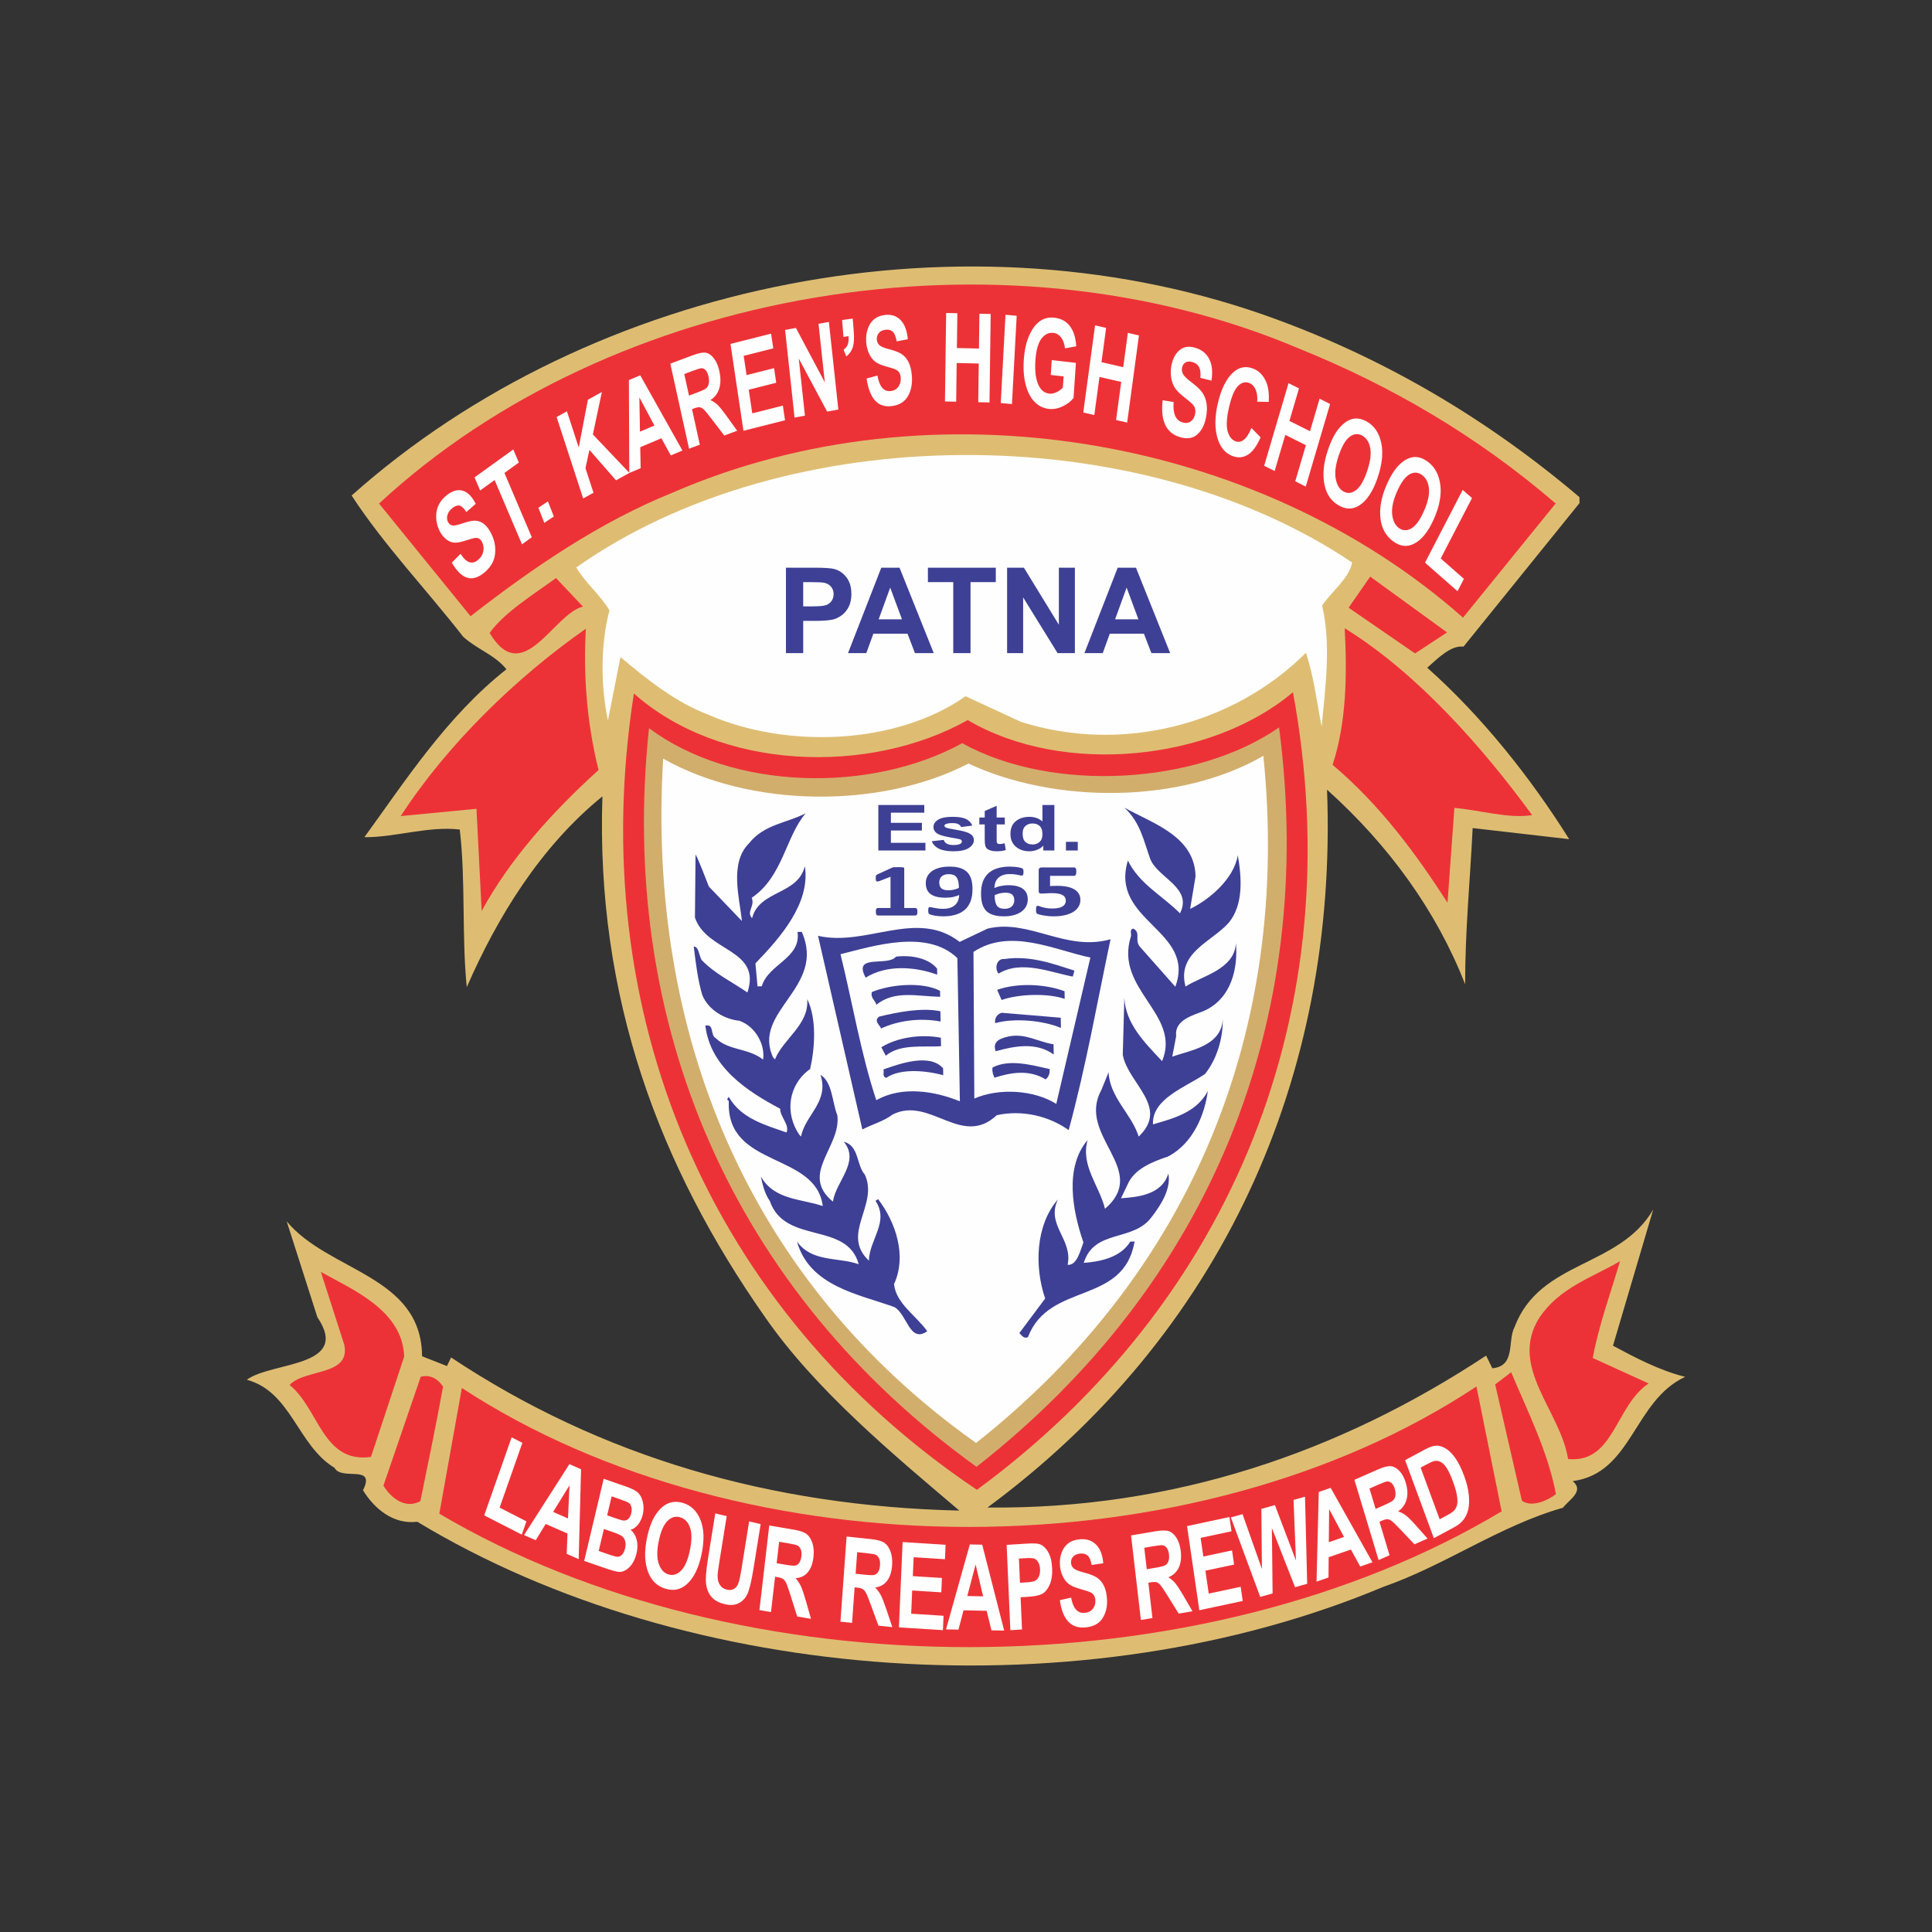 <?xml version="1.0" encoding="UTF-8"?>
<!DOCTYPE svg PUBLIC "-//W3C//DTD SVG 1.1//EN" "http://www.w3.org/Graphics/SVG/1.1/DTD/svg11.dtd">
<!-- Creator: CorelDRAW 2020 (64-Bit) -->
<svg xmlns="http://www.w3.org/2000/svg" xml:space="preserve" width="6.944in" height="6.944in" version="1.1" style="shape-rendering:geometricPrecision; text-rendering:geometricPrecision; image-rendering:optimizeQuality; fill-rule:evenodd; clip-rule:evenodd"
viewBox="0 0 6944.44 6944.44"
 xmlns:xlink="http://www.w3.org/1999/xlink"
 xmlns:xodm="http://www.corel.com/coreldraw/odm/2003">
 <rect x="0" y="0" width="6944.44" height="6944.44" fill="#333333" stroke="none"/>
 <defs>
  <style type="text/css">
   <![CDATA[
    .fil0 {fill:none}
    .fil3 {fill:#FEFEFE}
    .fil1 {fill:#DEBD73}
    .fil4 {fill:#D2AE6D}
    .fil2 {fill:#ED3237}
    .fil5 {fill:#3E4095}
    .fil6 {fill:#3E4095;fill-rule:nonzero}
   ]]>
  </style>
 </defs>
 <g id="Layer_x0020_1">
  <g id="_1568614530176">
   <circle class="fil0" cx="3472.22" cy="3472.22" r="3472.22"/>
   <g>
    <path class="fil1" d="M5677.12 1786.79l0.37 21.44 -416.98 516.01 0 0c-46.07,-5.32 -91.22,41.44 -130.46,75.83 196.11,174.33 371.59,394.98 510.3,616.29l0 0 -347 -39.92 0 0c-8.99,187.11 -27.28,368.23 -26.97,561.3 -102.64,-261.76 -272.25,-497.85 -496.43,-699.26 39.58,1038.21 -382.55,1961.91 -1220.66,2580.28 671.27,6.67 1268.35,-199.89 1792.48,-546.15l0 0 22.26 45.57 0 0c85.67,-7.62 53.43,-99 80.15,-148.5 90.8,-240.63 376.31,-211.9 498.29,-422.43l0 0 -144.69 489.81 0 0c77.35,41.55 167.05,89.02 259.38,111.93 -185.44,85.98 -190.08,346.56 -404.12,374.81 43.54,36.02 -14.15,67.67 -35.11,95.62 -228.7,65.28 -422.38,206.57 -644.75,284 -1073.95,450.87 -2497.59,356.19 -3473.26,-233.58 -85.63,10.69 -154.04,-46.34 -195.05,-113.05 47.36,-95.83 -77.19,-32.37 -102.55,-80.96 -133.19,-80.42 -154.93,-273.11 -315.06,-316.29 87.73,-65.89 376.2,-43.34 253.51,-225.08l0 0 -110.21 -344.38 0 0c150.27,181.26 484.53,193.8 486.56,484.91l0 0 89.48 35.22 14.79 -30.91 0 0c539.5,358.34 1149.38,534.64 1826.94,550.4 -233.3,-198.2 -516.27,-432.3 -698.62,-695.74 -380.28,-541.93 -608.5,-1150.88 -584.3,-1871.49 -223.62,181.65 -378.54,435.66 -487.57,685.79 -18.53,-183.54 -3.62,-383.01 -25.21,-566.51 -113.62,-13.34 -232.41,28.58 -342.76,27.44 146.65,-201.77 295.82,-434.22 510.46,-603.45 -40.74,-51.39 -105.44,-71.72 -155.26,-116.81 -131.67,-169.33 -284.63,-329.08 -401.15,-507.86 866.08,-772.08 2215.91,-1043.88 3329.45,-631.21 388.65,143.39 750.9,354.66 1083.74,636.92l0 0 0 0z"/>
    <path class="fil2" d="M5591.71 1809.73c-111.01,136.79 -222,273.57 -333.01,410.35 -743.94,-658.17 -1911.9,-852.31 -2839.59,-449.98 -261.72,105.7 -497.95,266.13 -727.75,444.82l0 0 -328.86 -404.92 0 0c838.39,-777.74 2237.93,-1010.56 3306.22,-557.25 327.16,132.2 636.74,310.68 922.98,556.98l0 0 0 0z"/>
    <path class="fil3" d="M4859.9 2021.71c-8.24,55.31 -77.8,108.62 -107.62,155.11 33.09,140.4 11.26,294 -1.6,435.2 -16.76,-82.45 -27.67,-180.33 -56.74,-265.63 -259.04,258.88 -661.74,363.98 -1025.39,247.74l0 0 -197.74 -91.55 0 0c-251.29,176 -646.4,189.03 -927.44,65.22 -114.16,-43.97 -213.59,-121.92 -313.12,-205.99l0 0 -45.07 227.57 0 0c-26.7,-125.19 -26.26,-275.36 5.35,-395.43 -31.59,-54.61 -87.54,-99.61 -119.14,-154.22 756.83,-534.2 2016.34,-537.79 2788.52,-18.02l0 0 0 0z"/>
    <path class="fil2" d="M2095.28 2180.29c-106.8,26.38 -215.51,294.91 -335.46,94.72 53.87,-74.48 156.96,-137.58 238.66,-197.24l0 0 96.8 102.51 0 0z"/>
    <polygon class="fil2" points="5086.26,2348.74 4847.41,2184.35 4925.14,2072.67 5201.39,2273.18 5086.26,2348.74 "/>
    <path class="fil2" d="M2151.51 2767.72c-168.95,153.12 -319.25,321.23 -420.2,506.87l0 0 -18.67 -367.43 -272.3 26.2 0 0c167.12,-257.28 414.23,-497.57 665.53,-673.58 -9.43,162.59 2.81,337.07 45.64,507.93l0 0 0 0z"/>
    <path class="fil2" d="M5507.06 2929.8c-85.57,13.75 -187.26,-18.18 -279.33,-25.77l0 0 -24.7 340.61 0 0c-113.4,-175.77 -242.11,-351.27 -413.18,-495.39 49.46,-151.03 52.64,-319.65 43.52,-491.1 260.24,160.95 494.72,426.54 673.69,671.65l0 0 0 0z"/>
    <path class="fil2" d="M3478.43 2588.27c343.7,202.39 875.99,147.13 1168.95,-100.09 209.79,1133.32 -213.1,2188.81 -1135.98,2866.89 -964.41,-648.2 -1412.11,-1716.08 -1232.92,-2862.31 311.3,276.52 844.86,294.79 1199.95,95.52l0 0 0 0z"/>
    <path class="fil4" d="M3458.43 2671.36c328.01,181.22 845.36,147.67 1139.06,-56.66 137.94,1054.89 -247.04,1999.39 -1087.52,2657.64 -872.13,-628.35 -1290.33,-1586.42 -1177.19,-2654.89 301.19,224.59 797.83,234.31 1125.66,53.91l0 0 0 0z"/>
    <path class="fil3" d="M3481.16 2744.51c308.98,144.78 759.52,146.11 1059.89,-27.69 99.89,982 -255.69,1855.51 -1032.59,2469.74 -819.19,-580.24 -1184.12,-1471.82 -1124.75,-2459.66 309.53,175.41 778.55,182.55 1097.45,17.62l0 0 0 0z"/>
    <path class="fil5" d="M2701.97 3227c12.79,30.43 -20.59,49.4 1.28,73.53 25.81,-101.59 164.05,-82.54 189.81,-187.19 20.73,134.48 -90.49,259.02 -177.78,349.41l0 0 7.57 82.6 15.32 -0.26 0 0c23.13,-80.07 142.29,-100.55 128.37,-195.31l0 0 15.32 -0.27 0 0c89.31,200.7 -181.97,285.12 -102.43,452.29l0 0 6.23 6.02 0 0c29.35,-74.07 123.47,-124.74 115.75,-216.54 34.93,69.88 27.61,177.27 10.51,251.11 -78.69,56.54 -92.25,157.91 -38.78,236.66l0 0 6.24 6.02 0 0c13.98,-76.87 102.02,-124.37 69.67,-221.87 43.37,26.82 41.55,97.34 60.78,146.04 14.23,113.15 -137.3,210.79 -16.04,309.81 10.97,-73.74 98.64,-142.7 39.15,-215.21 55.41,14.36 44.33,81.97 75.61,118.21 50.95,109.44 -88.22,212.99 14.6,309.27 1.72,-76.64 74.18,-139.2 23.83,-214.94l0 0 9.08 -6.29 0 0c62.72,81.65 104.69,203.5 57.43,305.46 7.36,70.36 78.57,112.02 119.42,169.53 -63.6,44.02 -71.54,-60.04 -117.98,-86.81 -129.53,-46.78 -304.7,-74.36 -350.43,-235.99 53.43,75.68 148.08,55.64 222.09,81.93 -42.56,-155.55 -264.76,-68.93 -319.63,-227.33 -18.86,-27.25 -25.52,-57.78 -32.19,-88.31 47.46,84.97 145.44,80.2 222.51,106.44 -24.87,-195.7 -348.65,-134.89 -337.57,-377.19l0 0 -6.23 -6.02 5.96 -9.31 0 0c44.28,78.92 133.56,101.87 207.58,128.17 11.77,-27.79 -22.41,-54.78 -22.95,-85.41 -117.54,-62.3 -250.83,-148.85 -268.78,-298.71 33.6,-6.71 15.91,33.44 37.57,45.31 46.75,45.15 117.06,34.73 169.89,76.72 8.29,-52.24 -26.59,-119.06 -85.18,-139.49 -52.19,-5.21 -110.99,-37.9 -133.39,-92.67 -16.28,-54.87 -23.48,-116.03 -30.62,-174.14 18.39,-0.32 18.97,33.37 28.43,48.53 49.93,51.23 108.62,77.78 164.46,116.65 52.42,-157.2 -146.56,-144.54 -188.59,-269.46l0 0 2.18 -226.82 0 0c15.85,30.37 31.98,76.06 47.99,115.61l0 0 118.61 123.58 0 0c-7.51,-79.55 -46.53,-207.58 25.77,-279.33 53.97,-68.36 136.64,-72.87 203.45,-107.74 -72.09,84 -81.83,228.22 -193.9,303.72l0 0 0 0z"/>
    <path class="fil5" d="M4297.31 3150.13l-19.42 116.79 0 0c66.87,-31.81 157.5,-106.94 171.32,-193 13.65,79.44 21.48,177.37 -32.54,242.68 -60.09,68.47 -188.13,107.48 -155.35,229.48 57.57,-37.78 176.68,-61.3 181.15,-156.39 7.67,88.74 -14.91,199.46 -115.27,244.11 -39.56,16.02 -106.69,32.51 -99.55,90.61l0 0 -14.04 73.8 0 0c60.9,-22.51 177.11,-36.81 181.52,-134.94 1.12,64.33 -18.98,141.3 -63.98,197.25 -69.66,47.19 -191.52,89.15 -186.85,181.01 64.02,-19.5 155.61,-39.49 197.11,-119.89 -10.81,82.93 -51.89,187.84 -143,235.41 -57.88,19.4 -121.8,45.03 -145.35,100.61l0 0 -23.65 49.44 0 0c58.15,-4.07 146.89,-11.76 170.07,-88.78 10.11,51.93 -22.64,107.67 -58.6,154.26 -65.8,93.09 -207.64,43.47 -245.33,166.72 55.09,-4.03 131.47,-17.62 167.22,-76.47l0 0 15.31 -0.27 0 0c-38.88,230.52 -307.02,143.27 -383.2,343.8 -15.21,6.4 -21.56,-5.75 -30.91,-14.78l0 0 92.83 -124.22 0 0c-38.74,-112.71 -35.24,-262.94 45.88,-356.3 -44.35,92.72 54.59,143.09 34.76,235.37 33.76,2.48 45.11,-49.82 56.82,-80.67 -38.75,-112.72 -69.05,-268.49 15.03,-368.02 -25.97,92.39 42.71,164.75 62.54,247.15 163.04,-140.76 -102.64,-261.77 -13.57,-425.76l0 0 26.45 -64.82 0 0c4.67,91.87 82.28,148.73 108.24,231.02 111.54,-106.14 -37.02,-189.36 -57.22,-293.2l0 0 5.61 -205.43 0 0c4.67,91.85 70.18,158.13 135.74,227.48 70.59,-169.79 -173.04,-257.47 -112.02,-448.55 2.91,-9.24 -6.56,-24.4 8.71,-27.73 27.84,14.84 3.76,39.78 22.57,63.97l0 0 128.18 144.85 0 0c76.12,-203.58 -237.02,-234.9 -170.35,-453.65 41.33,85.09 124.8,126.54 187.2,189.8 47.41,-92.76 -81.9,-127.28 -107.64,-197.32 -22.57,-63.97 -36.01,-131.15 -92.06,-182.27 102.12,56.44 253.1,102.84 255.61,246.84l0 0 0 0z"/>
    <path class="fil5" d="M3549.74 3337.86c149.54,-36.31 280.35,83.98 441.98,38.26 -48.13,227.61 -87.11,452.01 -150.45,686.03 -71.38,-50.85 -166.78,-73.7 -258.37,-53.71 -126.65,118.66 -240.25,-69.36 -373.93,-2.67 -33.28,25.09 -72.94,34.99 -109.38,54l0 0 -159.26 -695.95 0 0c175.39,39.85 353.8,-98.11 509.11,21.76l0 0 100.29 -47.72 0 0z"/>
    <path class="fil3" d="M3441.26 3443.95l8.98 514.69 0 0c-86.42,-35.26 -206.33,-57.69 -300.4,-3.95 -54.97,-164.53 -85.8,-350.93 -128.68,-524.87 119,-29.66 311,-91.24 420.09,14.12l0 0 0 0z"/>
    <path class="fil3" d="M3919.31 3441.74l-122.6 526.19 0 0c-80.57,-50.69 -206.34,-57.69 -294.54,-19.37l0 0 -3.07 -527.06 0 0c133.3,-88.14 294.12,-5.13 420.21,20.25l0 0 0 0z"/>
    <path class="fil5" d="M3368.39 3482l0.37 21.44 0 0c-80.2,-29.24 -181.46,-36.67 -257.25,10.63 -47.5,-88.05 79.01,-38.15 109.01,-75.46 58.11,-7.14 119.65,7.11 147.87,43.39l0 0 0 0z"/>
    <path class="fil5" d="M3861.91 3488.71l-5.76 21.54 0 0c-76.86,-13.98 -184.94,-61.12 -266.81,-10.66 -15.64,-18.11 -7.09,-55.04 20.54,-52.45 94.76,-13.91 178.07,18.35 252.03,41.57l0 0 0 0z"/>
    <path class="fil5" d="M3378.97 3561.48l0.37 21.45 0 0c-82.78,-1.62 -162.86,-24.74 -229.35,28.52 -3.33,-15.26 -21.88,-24.13 -16.12,-45.69 69.99,-28.8 183.23,-36.91 245.1,-4.28l0 0 0 0z"/>
    <path class="fil5" d="M3826.43 3562.87l0.48 27.57 0 0c-58.59,-20.44 -162.76,-18.62 -226.72,3.96l0 0 -15.96 -36.5 0 0c73.1,-25.79 171.25,-21.37 242.2,4.97l0 0 0 0z"/>
    <path class="fil5" d="M3380.89 3671.78c-73.8,-14.04 -153.3,-3.45 -214.09,25.19 -3.27,-12.2 -28.06,-27.09 -6.87,-42.78 67.13,-16.5 155.72,-33.37 220.32,-19.17l0 0 0.64 36.76 0 0z"/>
    <path class="fil5" d="M3813.41 3694.88c-61.76,-26.5 -166.13,-36.94 -236.28,-17.32 -3.39,-18.33 8.6,-33.87 23.87,-37.2l0 0 211.77 17.76 0.64 36.76 0 0z"/>
    <path class="fil5" d="M3382.44 3760.63c-61.22,4.13 -147.27,-9.69 -198.61,34.11l0 0 -15.85 -30.37 0 0c54.56,-34.67 140.13,-48.42 213.93,-34.38l0 0 0.54 30.64 0 0z"/>
    <path class="fil5" d="M3786.85 3753.57l0.64 36.76 0 0c-62.08,-44.89 -138.46,-31.3 -208.6,-11.69 -12.9,-36.55 17.57,-46.27 45.04,-52.88 61.07,-13.32 107.61,19.57 162.92,27.8l0 0 0 0z"/>
    <path class="fil5" d="M3389.96 3840.18l0.43 24.51 0 0c-52.35,-14.41 -150.66,-28.02 -205.16,9.72 -15.43,-5.87 -6.44,-18.28 -9.72,-30.48 63.96,-22.56 167.54,-58.09 214.46,-3.74l0 0 0 0z"/>
    <path class="fil5" d="M3773.08 3842.68c0.26,15.32 -2.59,27.63 -14.68,37.04 -58.85,-35.76 -123.03,-25.43 -183.98,-5.99 -3.23,-9.13 -9.56,-21.28 -6.76,-36.65 60.73,-31.71 140.81,-8.59 205.43,5.6l0 0 0 0z"/>
    <path class="fil2" d="M1452.79 4876.13l-119.36 360.65 0 0c-174.26,24.5 -186.92,-174.49 -292.59,-258.46 54.13,-59.17 220.11,-31.42 196.69,-144.4l0 0 -84.25 -262.09 0 0c117.59,65.37 293.56,138.91 299.51,304.3l0 0 0 0z"/>
    <path class="fil2" d="M5725 4881.24l200.8 91.51 0 0c-121.16,81.8 -123.7,287.17 -289.47,271.67 -27.56,-174.2 -214.16,-330.31 -103.85,-506.92 71.66,-108.51 187.49,-144.25 290.65,-204.27 -34.73,117.06 -75.7,228.1 -98.13,348.01l0 0 0 0z"/>
    <path class="fil2" d="M1592.58 4984.02c-25.17,138.35 -53.45,273.7 -81.68,412.1 -54.67,28.54 -104.39,-10.44 -132.76,-55.91l0 0 134.14 -391.56 0 0c36.6,-9.83 64.55,11.13 80.3,35.37l0 0 0 0z"/>
    <path class="fil2" d="M5306.93 4983.55l90.58 448.92 0 0c-1085.8,650.27 -2734.61,648.4 -3818.41,8.42l0 0 80.98 -451.91 0 0c1016.83,665.67 2631.94,668.12 3646.84,-5.43l0 0 0 0z"/>
    <path class="fil2" d="M5592.58 5370.83c-33.28,25.1 -88.05,47.51 -122.17,23.59l0 0 -96.18 -418.18 57.46 -43.91 0 0c57.56,136.91 133.75,288.81 160.89,438.5l0 0 0 0z"/>
    <path class="fil0" d="M5474.68 5372.64l0 0c-1085.79,650.27 -2734.61,648.4 -3818.41,8.42l0 0"/>
    <path class="fil3" d="M1740.5 5446.82l98.5 -280.37 38.62 19.81 -81.77 232.71 96.37 49.41 -16.74 47.67 -134.98 -69.23zm339.53 157.35l-42.97 -18.91 2.63 -73.1 -78.19 -34.39 -35.89 58.47 -42.04 -18.48 163.16 -255.04 41.87 18.41 -8.57 323.03zm-38.4 -146.17l5.35 -118.94 -58.78 95.43 53.44 23.5zm128.24 -142.59l80.19 27.79c21.85,7.56 36.69,15.3 44.41,23.26 7.73,7.88 13.22,19.01 16.44,33.37 3.2,14.28 2.98,29.23 -0.67,44.63 -3.38,14.22 -9.05,26.16 -17,35.83 -7.95,9.66 -16.74,15.84 -26.35,18.47 10.68,9.2 17.87,21.13 21.66,35.84 3.84,14.64 3.62,30.85 -0.58,48.59 -5.09,21.44 -13.73,38.16 -25.77,49.98 -12.05,11.89 -24.34,17.53 -36.85,16.99 -8.7,-0.41 -27.82,-5.7 -57.34,-15.93l-68.2 -23.63 70.06 -295.19zm28.67 63.11l-16.2 68.25 26.68 9.24c15.98,5.54 25.96,8.61 29.93,9.25 7.19,1.07 13.38,-0.58 18.66,-4.93 5.22,-4.35 9,-11.45 11.33,-21.28 2.08,-8.74 2.21,-16.35 0.31,-22.88 -1.9,-6.54 -4.91,-11.22 -9.07,-14.15 -4.19,-2.86 -16.93,-8.02 -38.26,-15.41l-23.38 -8.1zm-27.87 117.39l-18.71 78.91 37.54 13c16.43,5.7 27.2,8.31 32.36,7.87 5.15,-0.46 10.06,-3.22 14.69,-8.22 4.59,-5.04 7.99,-12.19 10.23,-21.6 2.31,-9.68 2.47,-18.19 0.6,-25.61 -1.93,-7.44 -5.39,-13.33 -10.41,-17.59 -5.09,-4.29 -16.3,-9.43 -33.58,-15.43l-32.72 -11.33zm154.69 32.91c7.33,-35.54 17.65,-63.43 31.13,-83.78 13.41,-20.34 28.32,-34.06 44.64,-41.07 16.32,-7.02 34.48,-7.52 54.47,-1.49 28.93,8.71 49.72,29.12 62.47,61.33 12.69,32.2 13.98,72.95 3.78,122.29 -10.27,49.81 -27.96,85.89 -53.04,108.11 -22.06,19.73 -47.57,25.16 -76.63,16.4 -29.28,-8.82 -49.83,-28.05 -61.71,-57.64 -13.52,-33.84 -15.21,-75.25 -5.12,-124.15zm42.44 10.64c-7.07,34.28 -6.97,61.56 0.23,81.94 7.24,20.38 18.79,32.98 34.76,37.8 16.02,4.81 31.03,0.28 45.12,-13.53 14.07,-13.81 24.67,-38.33 31.94,-73.56 7.14,-34.55 7.29,-61.62 0.44,-81.3 -6.83,-19.59 -18.55,-31.9 -35.15,-36.91 -16.59,-4.99 -31.85,-0.74 -45.69,12.77 -13.89,13.57 -24.44,37.81 -31.66,72.77zm203.15 -99.56l41.19 9.67 -26.26 163.25c-4.08,25.42 -6.28,42 -6.47,49.91 -0.34,13.76 2.38,25.02 8.05,33.92 5.7,8.85 14.17,14.63 25.37,17.26 9.54,2.24 17.74,1.47 24.6,-2.22 6.8,-3.72 12.08,-9.93 15.76,-18.52 3.66,-8.54 7.91,-27.86 12.75,-57.9l26.83 -166.75 41.36 9.72 -25.48 158.32c-6.5,40.43 -13.02,69.27 -19.44,86.41 -6.5,17.19 -16.87,29.91 -31.21,38.12 -14.34,8.29 -31.8,9.94 -52.31,5.13 -21.3,-5.01 -37.23,-13.56 -47.71,-25.63 -10.49,-12 -17.04,-27.08 -19.74,-45.15 -2.7,-18.03 -0.41,-49.61 6.85,-94.74l25.87 -160.8zm158.73 347.41l35.36 -304.09 87.74 14.89c22.44,3.81 38.17,9.31 47.14,16.39 8.98,7.07 15.78,17.91 20.37,32.41 4.65,14.59 5.82,31.24 3.63,50.02 -2.77,23.79 -9.69,42.16 -20.81,55.08 -11.18,12.9 -25.66,19.77 -43.43,20.49 8,9.32 14.41,19 19.13,29.17 4.79,10.2 10.84,28.05 18.16,53.56l18.13 63.57 -49.58 -8.41 -22.54 -71.32c-8.06,-25.71 -13.69,-41.98 -16.92,-48.66 -3.17,-6.68 -6.87,-11.5 -10.92,-14.56 -4.07,-3 -10.91,-5.32 -20.52,-6.94l-8.63 -1.48 -14.76 126.95 -41.54 -7.06zm61.96 -168.46l30.94 5.25c18.87,3.2 31,4.26 36.39,3.15 5.39,-1.1 10.01,-4.43 13.95,-9.97 3.87,-5.55 6.46,-13.42 7.63,-23.48 1.13,-9.69 0.39,-17.76 -2.09,-24.18 -2.54,-6.42 -6.41,-11.19 -11.66,-14.33 -3.69,-2.21 -14.91,-4.83 -33.56,-7.99l-32.63 -5.55 -8.97 77.1zm229.25 210.02l22.15 -305.91 88.25 9.32c22.58,2.39 38.52,6.88 47.79,13.38 9.28,6.5 16.54,16.88 21.75,31.07 5.26,14.26 7.15,30.83 5.78,49.7 -1.74,23.94 -7.84,42.73 -18.4,56.34 -10.6,13.58 -24.76,21.34 -42.49,23.2 8.4,8.79 15.21,18.05 20.38,27.93 5.22,9.88 12.04,27.31 20.45,52.32l20.84 62.35 -49.87 -5.28 -25.59 -69.8c-9.17,-25.16 -15.5,-41.05 -19.03,-47.52 -3.44,-6.46 -7.33,-11.03 -11.52,-13.85 -4.2,-2.73 -11.14,-4.61 -20.8,-5.63l-8.67 -0.93 -9.24 127.72 -41.79 -4.43zm54.57 -172.14l31.13 3.27c18.97,2.01 31.14,2.3 36.46,0.85 5.33,-1.45 9.81,-5.06 13.5,-10.84 3.62,-5.79 5.87,-13.81 6.61,-23.93 0.7,-9.74 -0.38,-17.76 -3.13,-24 -2.82,-6.26 -6.88,-10.78 -12.27,-13.58 -3.77,-1.97 -15.1,-3.88 -33.84,-5.86l-32.84 -3.48 -5.62 77.58zm155.6 192.7l13.3 -306.65 154.47 9.78 -2.26 51.89 -112.57 -7.13 -2.94 67.97 104.59 6.64 -2.24 51.62 -104.61 -6.62 -3.61 83.46 116.35 7.37 -2.24 51.7 -158.26 -10.03zm378.38 11.64l-45.74 -0.96 -17.22 -70.17 -83.18 -1.75 -18.17 69.41 -44.72 -0.93 85.54 -305.34 44.56 0.95 78.93 308.8zm-75.7 -123.09l-26.99 -114.57 -29.88 113.36 56.87 1.21zm97.89 121.62l-13.3 -306.65 67.53 -4.29c25.19,-1.59 41.67,-1.13 49.54,1.31 12.55,3.92 23.16,13.41 31.86,28.33 8.71,14.98 13.58,34.65 14.66,59.07 0.96,22.2 -1.72,40.99 -7.98,56.42 -6.27,15.44 -14.49,26.48 -24.64,33.2 -10.08,6.73 -27.84,10.94 -53.24,12.54l-27.55 1.75 5.02 115.66 -41.9 2.65zm30.84 -257.4l3.79 86.95 23.22 -1.46c15.59,-0.99 26.12,-2.94 31.62,-5.94 5.44,-2.98 9.85,-8.06 13.09,-15.21 3.3,-7.16 4.71,-15.7 4.27,-25.77 -0.44,-10.13 -2.65,-18.66 -6.61,-25.35 -4.03,-6.77 -8.78,-11.13 -14.33,-13.2 -5.54,-2.01 -17.04,-2.43 -34.6,-1.32l-20.45 1.3zm147.01 149.63l40.63 -9.39c6.87,38.78 23.12,57.11 48.74,54.95 12.63,-1.07 22.39,-5.9 29.17,-14.57 6.85,-8.62 9.88,-18.82 9.2,-30.68 -0.41,-6.98 -1.98,-12.78 -4.82,-17.42 -2.81,-4.71 -6.93,-8.37 -12.32,-11.07 -5.37,-2.7 -18.2,-6.85 -38.56,-12.58 -18.28,-5.06 -31.8,-11.02 -40.49,-18.02 -8.78,-6.92 -15.96,-16.42 -21.59,-28.5 -5.62,-12.06 -8.82,-25.26 -9.65,-39.59 -0.96,-16.7 1.3,-32.01 6.77,-45.96 5.55,-13.87 13.64,-24.72 24.29,-32.51 10.69,-7.7 24.14,-12.28 40.44,-13.65 24.43,-2.07 43.96,4.31 58.58,19.2 14.68,14.82 23.27,37.17 25.77,66.91l-41.82 6.26c-2.84,-16.32 -7.46,-27.46 -13.98,-33.5 -6.46,-5.97 -15.37,-8.52 -26.67,-7.57 -11.26,0.95 -19.84,4.55 -25.59,10.76 -5.81,6.23 -8.47,13.54 -7.98,22.11 0.49,8.35 3.67,15.1 9.56,20.34 5.87,5.32 19,10.44 39.28,15.59 21.56,5.65 37.23,12.13 47.08,19.47 9.87,7.34 17.68,17.29 23.38,29.69 5.7,12.51 9.09,27.91 10.15,46.33 1.55,26.59 -3.96,49.5 -16.42,68.76 -12.54,19.26 -33.2,30.11 -62.01,32.54 -50.94,4.31 -81.36,-28.32 -91.15,-97.87zm291.41 71.21l-35.38 -304.09 87.73 -14.9c22.44,-3.81 38.82,-3.79 49.07,0.04 10.24,3.81 19.25,11.96 26.96,24.37 7.79,12.47 12.71,28.09 14.9,46.85 2.77,23.79 0.33,43.78 -7.43,59.9 -7.8,16.12 -20.17,27.53 -37.07,34.15 9.81,6.28 18.19,13.44 25.05,21.67 6.93,8.21 16.81,23.35 29.66,45.43l31.93 55.09 -49.58 8.41 -37.93 -61.06c-13.62,-22.02 -22.76,-35.78 -27.38,-41.13 -4.56,-5.37 -9.2,-8.77 -13.81,-10.37 -4.6,-1.52 -11.71,-1.48 -21.3,0.16l-8.63 1.45 14.76 126.95 -41.54 7.06zm21.13 -182.57l30.94 -5.25c18.86,-3.22 30.78,-6.24 35.7,-9.11 4.93,-2.85 8.62,-7.59 11.13,-14.23 2.45,-6.62 3.15,-15.04 1.98,-25.11 -1.13,-9.69 -3.68,-17.2 -7.52,-22.54 -3.91,-5.33 -8.71,-8.63 -14.48,-9.89 -4.04,-0.9 -15.44,0.31 -34.09,3.47l-32.63 5.55 8.97 77.1zm188.89 147.37l-44.14 -302.41 152.33 -32.46 7.48 51.19 -111.02 23.65 9.78 67.04 103.15 -21.98 7.44 50.93 -103.15 21.97 12.01 82.31 114.74 -24.45 7.45 50.98 -156.06 33.25zm218.93 -47.89l-105.61 -285.7 42.02 -11.72 69.65 197.04 -2.06 -215.89 48.83 -13.62 75.57 199.05 -8.7 -217.7 41.24 -11.51 7.81 312.99 -43.58 12.16 -83.29 -212.39 2.55 234.9 -44.44 12.4zm403.39 -124.51l-43.98 15.24 -33.44 -61.01 -79.98 27.71 -0.57 72.79 -43.01 14.9 7.94 -322.2 42.84 -14.85 150.2 267.43zm-102.18 -90.97l-53.52 -100.02 -1.15 118.96 54.67 -18.94zm124.26 83.17l-86.93 -288.57 83.23 -36.61c21.3,-9.37 37.33,-13.45 48.01,-12.28 10.68,1.15 20.9,6.85 30.57,17.06 9.77,10.23 17.27,24.28 22.63,42.09 6.8,22.57 7.85,42.73 3.04,60.45 -4.85,17.72 -14.98,32 -30.39,42.73 10.68,3.68 20.1,8.59 28.24,14.89 8.19,6.3 20.46,18.63 36.83,37l40.7 45.85 -47.04 20.69 -47.61 -50.21c-17.1,-18.11 -28.4,-29.28 -33.85,-33.35 -5.39,-4.1 -10.5,-6.26 -15.3,-6.67 -4.76,-0.34 -11.71,1.5 -20.81,5.51l-8.18 3.59 36.28 120.47 -39.42 17.34zm-10.75 -183.91l29.37 -12.92c17.9,-7.87 29.02,-13.81 33.34,-17.86 4.33,-4.03 7.12,-9.59 8.44,-16.72 1.26,-7.1 0.49,-15.51 -2.38,-25.05 -2.77,-9.2 -6.57,-15.92 -11.25,-20.17 -4.74,-4.23 -10,-6.26 -15.86,-6.04 -4.11,0.14 -15.05,4.18 -32.73,11.97l-30.98 13.61 22.05 73.17zm106.02 -175.37l70.11 -37.72c17.74,-9.54 32.04,-14.34 42.81,-14.43 10.8,-0.08 22.1,3.53 33.85,10.83 11.79,7.19 23.18,18.76 34.22,34.51 11.02,15.82 21.45,37.13 31.37,64.04 8.96,24.3 14.44,46.56 16.51,66.95 2.05,20.35 1.48,37.63 -1.6,51.89 -3.12,14.22 -8.62,26.56 -16.57,37.17 -7.94,10.63 -19.61,20.11 -35.17,28.48l-72.18 38.82 -103.37 -280.53zm55.78 26.88l68.44 185.76 28.86 -15.54c12.32,-6.62 20.8,-12.83 25.28,-18.59 4.53,-5.81 7.52,-12.5 8.93,-20.07 1.48,-7.61 1.1,-18.11 -1.1,-31.64 -2.18,-13.48 -7,-30.2 -14.38,-50.26 -7.65,-20.78 -14.89,-36.53 -21.7,-47.28 -6.77,-10.67 -13.94,-18.17 -21.49,-22.32 -7.59,-4.22 -15.31,-5.47 -23.29,-3.74 -6.02,1.2 -16.69,6.01 -32.1,14.29l-17.45 9.39z"/>
    <path class="fil3" d="M1624.09 2022.35l31.4 -31.74c19.89,31.87 40.43,39.57 61.58,23.01 10.44,-8.15 17.03,-18.17 19.72,-30.03 2.77,-11.83 1.67,-22.97 -3.19,-33.52 -2.88,-6.23 -6.33,-10.69 -10.42,-13.37 -4.11,-2.74 -8.97,-3.77 -14.55,-3.22 -5.57,0.57 -18.05,4 -37.57,10.31 -17.48,5.72 -31.2,7.89 -41.19,6.37 -10.01,-1.4 -19.59,-6.08 -28.76,-14.02 -9.17,-7.94 -16.68,-18.32 -22.57,-31.07 -6.85,-14.86 -10.45,-30.27 -10.79,-46.24 -0.26,-15.96 2.74,-30.57 9.05,-43.8 6.38,-13.2 16.23,-25.05 29.69,-35.58 20.18,-15.79 39.2,-21 57.11,-15.56 17.91,5.32 33.34,21.07 46.22,47.11l-33.54 29.52c-8.33,-13.44 -16.31,-21.1 -24.09,-22.98 -7.68,-1.83 -16.24,0.88 -25.55,8.17 -9.31,7.29 -15.36,15.47 -18.03,24.48 -2.73,9.04 -2.36,17.31 1.15,24.91 3.43,7.44 8.59,11.87 15.51,13.35 6.96,1.57 20.04,-1.15 39.28,-7.91 20.5,-7.06 36.26,-9.97 47.35,-8.79 11.09,1.17 21.37,5.9 30.74,14.13 9.4,8.28 17.86,20.58 25.41,36.96 10.94,23.68 14.49,47.93 10.78,72.78 -3.79,24.9 -17.56,46.64 -41.35,65.26 -42.06,32.92 -79.89,20.09 -113.4,-38.54zm3498.03 0.08l135.48 -261.54 33.43 29.37 -112.46 217.08 83.41 73.26 -23.03 44.44 -116.83 -102.61zm-137.28 -281.39c14.56,-32.84 30.22,-57.06 47.11,-72.65 16.85,-15.63 33.64,-24.15 50.26,-25.51 16.61,-1.34 33.5,4.43 50.64,17.31 24.82,18.65 39.56,46.15 44.26,82.61 4.68,36.42 -3.08,77.45 -23.3,123.06 -20.42,46.04 -44.67,75.87 -72.7,89.33 -24.71,12.04 -49.48,8.65 -74.4,-10.09 -25.12,-18.89 -39.88,-45.12 -44.37,-78.67 -5.07,-38.35 2.44,-80.17 22.5,-125.38zm36.87 25.24c-14.04,31.7 -19.93,58.89 -17.75,81.66 2.23,22.81 10.14,39.34 23.83,49.64 13.75,10.34 28.62,10.99 44.65,2.1 16.02,-8.9 31.21,-29.65 45.65,-62.23 14.17,-31.93 20.24,-58.83 18.22,-80.78 -2,-21.86 -10.14,-38.16 -24.37,-48.87 -14.24,-10.69 -29.27,-11.74 -45.01,-3.04 -15.82,8.71 -30.87,29.2 -45.21,61.51zm-248.24 -149.72c11.83,-34.64 25.47,-60.86 41.04,-78.67 15.5,-17.85 31.5,-28.59 47.93,-32.2 16.42,-3.59 33.67,-0.16 51.76,10.33 26.17,15.17 43.04,40.52 50.65,76.14 7.57,35.58 3.15,77.44 -13.3,125.54 -16.59,48.58 -38.33,81.53 -65.13,98.74 -23.61,15.33 -48.51,15.32 -74.79,0.08 -26.5,-15.36 -43.29,-39.43 -50.45,-72.2 -8.11,-37.45 -4,-80.06 12.31,-127.76zm38.7 20.09c-11.43,33.41 -15.1,61.28 -11.11,83.61 4.06,22.38 13.24,37.75 27.7,46.12 14.49,8.41 29.33,7.04 44.57,-3.99 15.22,-11.03 28.65,-33.73 40.39,-68.1 11.52,-33.68 15.42,-61.25 11.65,-82.81 -3.75,-21.45 -13.15,-36.56 -28.17,-45.27 -15.02,-8.7 -30.06,-7.69 -45.01,3.08 -15.02,10.84 -28.36,33.26 -40.02,67.35zm-268.22 37.56l87.54 -296.94 37.64 18.82 -34.44 116.83 74.07 37.02 34.44 -116.83 37.8 18.9 -87.54 296.92 -37.8 -18.9 38.28 -129.82 -74.07 -37.03 -38.26 129.83 -37.66 -18.81zm-45.86 -135.91l33.04 33.78c-13.88,31.71 -29.39,52.72 -46.68,63.03 -17.27,10.25 -35.86,11.43 -55.72,3.53 -24.96,-9.95 -42.25,-30.53 -51.89,-61.7 -11.1,-36.03 -10.87,-78.58 0.67,-127.66 12.19,-51.9 30.69,-88.92 55.56,-111.06 21.57,-19.21 45.51,-23.61 71.89,-13.11 21.43,8.52 37.13,25.22 47.13,50.03 7.08,17.7 9.92,40.8 8.44,69.41l-41.64 -0.69c1.42,-17.48 -0.45,-32.01 -5.67,-43.69 -5.22,-11.69 -12.8,-19.5 -22.63,-23.41 -14.14,-5.63 -27.55,-2.22 -40.25,10.3 -12.67,12.46 -23.35,37.17 -32.04,74.13 -9,38.32 -11.05,67.3 -6.13,86.93 4.9,19.67 14.31,32.25 28.24,37.8 10.22,4.06 20.25,2.4 30.06,-4.93 9.88,-7.37 19.1,-21.59 27.63,-42.68zm-319.06 -99.68l39.44 6.47c-3.26,40.84 7.09,65.19 31.05,72.96 11.81,3.84 21.9,2.85 30.25,-3.08 8.37,-5.82 13.66,-14.71 15.94,-26.65 1.35,-7.03 1.33,-13.38 -0.11,-19.04 -1.43,-5.72 -4.29,-10.92 -8.55,-15.66 -4.25,-4.75 -14.94,-13.79 -32.16,-27.31 -15.46,-12.04 -26.34,-23.14 -32.58,-33.39 -6.32,-10.22 -10.56,-22.35 -12.73,-36.42 -2.17,-14.06 -1.85,-28.31 0.92,-42.74 3.22,-16.8 9.04,-31.02 17.48,-42.63 8.48,-11.51 18.55,-19.08 30.18,-22.63 11.68,-3.44 25.09,-2.77 40.33,2.17 22.84,7.42 39.13,21.25 48.83,41.59 9.77,20.25 12.13,45.61 7.1,75.85l-39.76 -9.99c1.41,-17.18 -0.07,-29.94 -4.54,-38.43 -4.43,-8.37 -11.97,-14.33 -22.5,-17.76 -10.54,-3.41 -19.25,-3.19 -26.04,0.7 -6.84,3.89 -11.07,10.07 -12.73,18.7 -1.6,8.4 -0.37,16.28 3.72,23.72 4.07,7.5 14.8,17.63 32.07,30.56 18.32,13.89 31.06,26.34 38.27,37.38 7.2,11.03 11.9,23.85 14.06,38.29 2.14,14.52 1.45,31.01 -2.11,49.54 -5.13,26.8 -15.78,47.24 -31.91,61.37 -16.19,14.13 -37.74,16.83 -64.67,8.09 -47.61,-15.47 -67.41,-59.37 -59.26,-131.66zm-285.28 44.04l42.42 -313.22 39.72 9.12 -16.69 123.24 78.13 17.94 16.69 -123.24 39.88 9.15 -42.42 313.22 -39.88 -9.15 18.55 -136.97 -78.13 -17.93 -18.55 136.96 -39.72 -9.12zm-116.9 -134.88l3.59 -53.41 86.8 9.89 -8.5 126.22c-9.62,12.43 -22.8,22.53 -39.48,30.35 -16.68,7.84 -33.09,10.8 -49.3,8.96 -19.66,-2.24 -36.62,-10.49 -50.8,-24.8 -14.22,-14.34 -24.9,-34.59 -32,-60.75 -7.08,-26.15 -9.51,-56.16 -7.23,-90.17 2.35,-34.9 8.82,-64.19 19.38,-87.96 10.56,-23.78 23.37,-40.98 38.4,-51.61 15.05,-10.62 32.51,-14.8 52.28,-12.55 23.8,2.72 42.37,12.78 55.63,30.19 13.27,17.42 20.9,41.56 22.92,72.64l-40.63 7.34c-1.85,-16.63 -6.5,-29.73 -13.93,-39.27 -7.34,-9.54 -16.57,-14.97 -27.67,-16.24 -17.13,-1.94 -31.63,5.17 -43.39,21.3 -11.82,16.12 -18.86,42.01 -21.26,77.63 -2.57,38.15 1.21,67.86 11.37,89.03 8.71,18.29 21.51,28.39 38.27,30.29 7.88,0.9 16.2,-0.59 25.02,-4.44 8.77,-3.89 16.74,-9.61 23.99,-17.18l2.7 -40.22 -46.17 -5.25zm-179.7 100.89l17.03 -317.26 40.23 3.65 -17.04 317.28 -40.22 -3.66zm-200.59 -5.71l4.26 -318.01 40.31 0.93 -1.69 125.12 79.33 1.8 1.68 -125.13 40.48 0.92 -4.26 318.01 -40.48 -0.92 1.86 -139.04 -79.32 -1.81 -1.86 139.05 -40.31 -0.91zm-281.66 -82.46l38.92 -10.61c7.13,40 23,58.63 47.59,55.83 12.12,-1.38 21.43,-6.61 27.83,-15.74 6.47,-9.05 9.24,-19.7 8.41,-31.95 -0.49,-7.22 -2.09,-13.22 -4.86,-17.95 -2.78,-4.82 -6.8,-8.52 -12.01,-11.2 -5.2,-2.67 -17.57,-6.69 -37.23,-12.19 -17.63,-4.83 -30.69,-10.69 -39.16,-17.76 -8.52,-6.99 -15.55,-16.67 -21.13,-29.04 -5.58,-12.37 -8.82,-25.98 -9.83,-40.8 -1.15,-17.28 0.8,-33.18 5.86,-47.72 5.16,-14.48 12.77,-25.92 22.89,-34.21 10.18,-8.21 23.03,-13.24 38.66,-15.02 23.46,-2.67 42.32,3.49 56.57,18.6 14.31,15.01 22.89,37.98 25.69,68.73l-40.08 7.38c-2.97,-16.81 -7.56,-28.26 -13.91,-34.38 -6.28,-6.06 -14.9,-8.48 -25.72,-7.25 -10.81,1.24 -19,5.13 -24.44,11.7 -5.5,6.58 -7.95,14.21 -7.35,23.07 0.58,8.63 3.72,15.57 9.44,20.84 5.73,5.39 18.4,10.39 37.97,15.31 20.8,5.36 35.96,11.74 45.52,19.12 9.58,7.38 17.22,17.52 22.88,30.26 5.66,12.8 9.12,28.69 10.39,47.72 1.85,27.52 -3.11,51.35 -14.83,71.56 -11.76,20.22 -31.48,31.9 -59.12,35.06 -48.89,5.56 -78.58,-27.56 -88.94,-99.37zm-88 -210.2l38.13 -5.21 3.52 43.6c1.97,24.44 1.24,43.02 -2.2,55.7 -4.25,15.4 -12.4,27.67 -24.55,36.7l-9.5 -24.23c7.2,-5.01 12.19,-11.28 14.95,-18.73 2.73,-7.38 3.69,-17.33 2.92,-29.74l-18.37 2.53 -4.9 -60.61zm-170.95 350.63l-33.99 -314.96 38.97 -7.14 103.85 195.46 -22.69 -210.31 37.29 -6.82 33.99 314.95 -40.27 7.37 -102.03 -190.78 22.17 205.4 -37.29 6.83zm-183.7 47.56l-46.61 -312.22 145.94 -36.92 7.89 52.84 -106.34 26.92 10.33 69.2 98.81 -25.02 7.86 52.56 -98.83 25.01 12.69 84.98 109.92 -27.82 7.86 52.62 -149.51 37.85zm-195.54 64.37l-67.32 -305.73 81.83 -30.54c20.94,-7.83 36.53,-10.65 46.69,-8.51 10.18,2.13 19.66,8.91 28.39,20.3 8.78,11.43 15.2,26.59 19.35,45.46 5.28,23.93 5.15,44.83 -0.44,62.72 -5.65,17.91 -16.13,31.77 -31.51,41.51 10.04,4.72 18.79,10.62 26.24,17.85 7.52,7.22 18.59,21.02 33.26,41.43l36.49 50.94 -46.26 17.26 -42.86 -56.01c-15.39,-20.22 -25.61,-32.74 -30.6,-37.43 -4.94,-4.7 -9.73,-7.38 -14.29,-8.21 -4.54,-0.78 -11.3,0.52 -20.27,3.87l-8.03 3 28.1 127.63 -38.77 14.47zm-0.1 -190.93l28.86 -10.78c17.6,-6.58 28.59,-11.75 32.96,-15.54 4.38,-3.79 7.37,-9.3 9.02,-16.56 1.6,-7.22 1.33,-15.97 -0.89,-26.08 -2.15,-9.76 -5.4,-17.02 -9.65,-21.82 -4.31,-4.79 -9.25,-7.33 -14.87,-7.61 -3.96,-0.23 -14.67,3 -32.05,9.48l-30.45 11.37 17.07 77.52zm-23.61 197.42l-41.82 17.69 -33.8 -61.7 -76.06 32.17 1.48 75.37 -40.9 17.3 -47.63 26.32 -95.57 -109.35 -14.25 65.63 28.83 88.49 -37.11 20.52 -95.44 -292.77 37.11 -20.52 42.39 129.98 32.94 -171.63 50.15 -27.71 -32.3 152.44 130.86 137.74 -1.33 -333 40.72 -17.23 151.7 270.24zm-100.65 -89.7l-54.2 -101.17 2.21 123.15 51.98 -21.98zm-395.87 349.67l-21.25 -54.3 34.25 -22.72 21.25 54.29 -34.25 22.73zm-80.24 77.25l-98.38 -231.08 -52.04 37.55 -20.03 -47.09 139.17 -100.45 20.04 47.1 -51.87 37.44 98.38 231.08 -35.27 25.46z"/>
    <path class="fil5" d="M2825.04 2347.57l0 -307.07 99.45 0c37.68,0 62.28,1.56 73.72,4.64 17.59,4.57 32.39,14.59 44.26,30.03 11.87,15.44 17.8,35.39 17.8,59.77 0,18.87 -3.43,34.75 -10.3,47.55 -6.87,12.86 -15.52,22.94 -26.09,30.31 -10.52,7.29 -21.24,12.16 -32.11,14.52 -14.8,2.93 -36.24,4.43 -64.34,4.43l-40.4 0 0 115.83 -62 0zm1381.06 0l-67.51 0 -26.81 -69.77 -122.76 0 -25.31 69.77 -65.78 0 119.63 -307.07 65.57 0 122.98 307.07zm-114.19 -121.47l-42.33 -113.97 -41.47 113.97 83.8 0zm-471.96 121.47l0 -307.07 60.34 0 125.69 205.05 0 -205.05 57.63 0 0 307.07 -62.27 0 -123.77 -200.26 0 200.26 -57.63 0zm-193.54 0l0 -255.1 -91.09 0 0 -51.97 244.02 0 0 51.97 -90.87 0 0 255.1 -62.05 0zm-70.14 0l-67.51 0 -26.81 -69.77 -122.74 0 -25.32 69.77 -65.77 0 119.61 -307.07 65.57 0 122.98 307.07zm-114.19 -121.47l-42.34 -113.97 -41.45 113.97 83.79 0zm-355.06 -133.63l0 87.09 33.88 0c24.45,0 40.83,-1.57 49.04,-4.8 8.24,-3.2 14.67,-8.21 19.39,-15.07 4.64,-6.87 7,-14.79 7,-23.88 0,-11.15 -3.28,-20.38 -9.87,-27.67 -6.51,-7.22 -14.87,-11.79 -24.89,-13.58 -7.44,-1.44 -22.31,-2.07 -44.61,-2.07l-29.95 0z"/>
    <path class="fil6" d="M3157.15 3057.06l0 -163.57 165.15 0 0 27.63 -120.05 0 0 36.52 111.48 0 0 27.63 -111.48 0 0 44.15 124.19 0 0 27.63 -169.28 0zm192.15 -33.35l0 0 42.87 -4.77c1.91,6.04 5.72,10.8 11.12,13.66 5.72,3.17 13.65,4.76 23.5,4.76 11.12,0 19.37,-1.27 25.09,-4.44 3.5,-1.91 5.4,-4.77 5.4,-8.26 0,-2.54 -0.95,-4.44 -2.86,-6.04 -2.23,-1.59 -6.99,-2.86 -14.3,-4.13 -34.62,-5.72 -56.53,-10.8 -65.74,-15.25 -12.7,-6.35 -19.06,-15.24 -19.06,-26.68 0,-10.48 5.4,-19.06 16.52,-26.05 11.12,-6.99 28.26,-10.48 51.45,-10.48 21.92,0 38.43,2.54 49.23,7.94 10.8,5.4 18.11,13.02 22.23,23.5l-40.01 5.4c-1.91,-4.45 -5.08,-7.94 -10.17,-10.48 -4.77,-2.54 -11.43,-3.81 -20.65,-3.81 -11.11,0 -19.37,1.27 -24.14,3.5 -3.49,1.58 -5.08,3.81 -5.08,6.35 0,2.22 1.59,4.13 4.44,5.72 3.81,2.22 17.15,5.08 40.02,8.89 22.87,3.81 38.75,8.26 47.64,13.98 9.21,5.4 13.66,13.33 13.66,23.19 0,10.8 -6.35,20.32 -18.74,28.26 -12.39,7.63 -30.49,11.43 -54.94,11.43 -21.92,0 -39.39,-3.17 -52.41,-9.52 -12.7,-6.67 -21.28,-15.57 -25.09,-26.68zm262.34 -85.12l0 0 0 24.77 -29.21 0 0 47.96c0,9.85 0.32,15.57 0.63,17.15 0.64,1.59 1.9,2.85 3.81,4.13 2.22,0.95 4.44,1.27 7.31,1.27 4.13,0 9.83,-0.95 17.14,-2.86l3.81 24.46c-10.17,3.17 -21.27,4.44 -33.67,4.44 -7.93,0 -14.61,-0.95 -20.95,-2.85 -6.04,-1.91 -10.48,-4.13 -13.34,-7.3 -3.18,-2.86 -5.09,-6.99 -6.04,-12.39 -0.95,-3.49 -1.59,-10.8 -1.59,-21.91l0 -52.09 -19.38 0 0 -24.77 19.38 0 0 -23.5 42.88 -18.74 0 42.24 29.21 0zm178.18 118.47l-39.69 0 0 -17.47c-6.36,6.99 -14.29,12.07 -23.19,15.24 -9.21,3.5 -18.11,5.08 -27.32,5.08 -18.74,0 -34.61,-5.4 -47.96,-16.19 -13.02,-11.12 -19.69,-26.37 -19.69,-46.06 0,-20.33 6.35,-35.57 19.37,-46.06 12.7,-10.48 29.23,-15.56 48.91,-15.56 18.11,0 33.67,5.4 46.69,16.52l0 -59.07 42.88 0 0 163.57zm-114.02 -61.62l0 0c0,12.7 2.23,21.91 7,27.63 6.99,8.26 16.51,12.39 28.91,12.39 9.84,0 18.1,-3.17 25.09,-9.2 6.98,-6.35 10.15,-15.57 10.15,-27.64 0,-13.65 -3.17,-23.5 -9.84,-29.54 -6.67,-6.04 -15.25,-9.21 -25.74,-9.21 -10.15,0 -18.41,3.18 -25.41,8.89 -6.67,6.04 -10.17,14.93 -10.17,26.68zm155.64 61.62l0 0 0 -31.13 42.56 0 0 31.13 -42.56 0z"/>
    <path class="fil6" d="M3297.59 3277.34c0,2.51 -0.18,4.6 -0.57,6.33 -0.39,1.74 -0.9,3.15 -1.61,4.15 -0.64,1.05 -1.48,1.78 -2.31,2.19 -0.9,0.45 -1.92,0.69 -3.02,0.69l-134.65 0c-0.97,0 -1.92,-0.24 -2.82,-0.69 -0.84,-0.41 -1.61,-1.13 -2.31,-2.19 -0.71,-1 -1.22,-2.41 -1.61,-4.15 -0.38,-1.73 -0.57,-3.82 -0.57,-6.33 0,-2.55 0.13,-4.68 0.44,-6.46 0.34,-1.73 0.85,-3.09 1.55,-4.19 0.72,-1.05 1.48,-1.83 2.38,-2.33 0.82,-0.5 1.85,-0.72 2.95,-0.72l45.46 0 0 -112.3 -39.11 15.3c-2.82,0.96 -5.2,1.6 -6.99,1.82 -1.87,0.18 -3.29,-0.04 -4.37,-0.82 -1.03,-0.77 -1.74,-2.06 -2.12,-3.91 -0.39,-1.87 -0.57,-4.51 -0.57,-7.88 0,-2.14 0.05,-3.93 0.18,-5.29 0.13,-1.37 0.46,-2.55 0.98,-3.51 0.43,-1 1.14,-1.76 2.06,-2.4 0.82,-0.64 2.04,-1.28 3.51,-2l52.27 -24c0.64,-0.36 1.43,-0.64 2.33,-0.86 0.95,-0.23 2.19,-0.42 3.72,-0.55 1.47,-0.14 3.47,-0.23 5.9,-0.27 2.44,-0.05 5.59,-0.05 9.52,-0.05 4.74,0 8.59,0.05 11.54,0.18 2.98,0.14 5.21,0.37 6.69,0.69 1.54,0.31 2.5,0.73 3,1.28 0.52,0.54 0.77,1.18 0.77,2l0 142.58 39.82 0c1.16,0 2.18,0.22 3.13,0.72 0.98,0.5 1.74,1.28 2.46,2.33 0.7,1.09 1.22,2.46 1.55,4.19 0.31,1.78 0.44,3.91 0.44,6.46zm197.96 -80.87c0,7 -0.51,14.3 -1.47,21.81 -1.03,7.51 -2.95,14.9 -5.78,22.08 -2.82,7.2 -6.68,14.04 -11.69,20.55 -4.94,6.46 -11.36,12.15 -19.2,16.98 -7.83,4.83 -17.39,8.71 -28.65,11.53 -11.24,2.87 -24.45,4.28 -39.81,4.28 -5.38,0 -10.72,-0.27 -16.1,-0.82 -5.34,-0.49 -10.15,-1.18 -14.59,-1.95 -4.35,-0.83 -8.07,-1.69 -11.15,-2.56 -3.08,-0.91 -5.34,-1.82 -6.69,-2.73 -1.42,-0.95 -2.44,-2.27 -3,-4.06 -0.65,-1.77 -0.97,-4.28 -0.97,-7.46 0,-2.96 0.08,-5.29 0.26,-7.06 0.19,-1.78 0.58,-3.2 1.16,-4.15 0.58,-1 1.27,-1.64 2.05,-1.96 0.83,-0.27 1.81,-0.45 2.96,-0.45 1.47,0 3.65,0.32 6.41,0.96 2.77,0.59 6.11,1.31 10.08,2.13 3.98,0.78 8.49,1.51 13.49,2.09 5,0.65 10.65,0.96 16.82,0.96 10.53,0 19.44,-1.33 26.77,-4 7.27,-2.69 13.17,-6.29 17.73,-10.84 4.56,-4.55 7.83,-9.84 10.01,-15.8 2.12,-5.96 3.35,-12.24 3.6,-18.85 -5.78,2.59 -12.79,4.82 -20.94,6.73 -8.16,1.91 -17.52,2.87 -28.06,2.87 -12.96,0 -23.95,-1.19 -32.93,-3.6 -9.05,-2.42 -16.44,-5.87 -22.08,-10.38 -5.67,-4.55 -9.78,-10.02 -12.33,-16.54 -2.56,-6.46 -3.85,-13.79 -3.85,-21.94 0,-8.66 1.79,-16.59 5.46,-23.82 3.65,-7.19 9.06,-13.48 16.17,-18.76 7.12,-5.29 16.05,-9.38 26.72,-12.3 10.66,-2.96 22.98,-4.42 37.06,-4.42 11.28,0 21.19,0.91 29.59,2.78 8.46,1.86 15.73,4.55 21.82,8.01 6.11,3.47 11.18,7.69 15.22,12.62 4.12,4.91 7.33,10.43 9.63,16.48 2.31,6.02 3.93,12.57 4.87,19.59 0.97,7 1.42,14.33 1.42,21.99zm-48.91 -4.96c0,-9.48 -0.79,-17.39 -2.26,-23.72 -1.54,-6.38 -3.8,-11.48 -6.81,-15.26 -3.02,-3.78 -6.8,-6.51 -11.3,-8.11 -4.48,-1.58 -9.83,-2.36 -15.87,-2.36 -5.9,0 -10.98,0.72 -15.2,2.18 -4.31,1.46 -7.83,3.51 -10.67,6.15 -2.82,2.69 -4.93,5.78 -6.34,9.42 -1.35,3.65 -2.06,7.62 -2.06,11.93 0,4.69 0.58,8.83 1.8,12.39 1.16,3.6 3.08,6.56 5.65,8.89 2.56,2.36 5.9,4.09 10.07,5.24 4.19,1.13 9.19,1.73 15.09,1.73 7.25,0 14.19,-0.78 20.61,-2.33 6.49,-1.55 12.26,-3.6 17.29,-6.15zm247.65 41.52c0,8.71 -1.86,16.77 -5.65,24.19 -3.8,7.42 -9.31,13.84 -16.56,19.21 -7.26,5.38 -16.24,9.62 -26.9,12.66 -10.72,3.06 -22.99,4.6 -36.91,4.6 -11.31,0 -21.21,-0.91 -29.62,-2.73 -8.41,-1.82 -15.66,-4.46 -21.82,-7.88 -6.16,-3.42 -11.17,-7.6 -15.09,-12.48 -3.85,-4.87 -6.99,-10.43 -9.31,-16.53 -2.31,-6.15 -3.93,-12.84 -4.77,-20.04 -0.9,-7.19 -1.34,-14.84 -1.34,-22.94 0,-6.75 0.44,-13.85 1.42,-21.22 0.97,-7.38 2.77,-14.62 5.46,-21.77 2.7,-7.09 6.48,-13.88 11.36,-20.35 4.89,-6.42 11.24,-12.06 18.95,-16.93 7.7,-4.83 17.01,-8.71 27.99,-11.53 10.97,-2.87 24.01,-4.28 39.03,-4.28 4.77,0 9.57,0.18 14.39,0.58 4.82,0.42 9.3,0.91 13.49,1.56 4.11,0.59 7.64,1.31 10.53,2.13 2.89,0.78 4.76,1.45 5.7,2.05 0.98,0.59 1.67,1.22 2.19,1.91 0.53,0.72 0.91,1.51 1.22,2.36 0.34,0.82 0.52,1.87 0.65,3.09 0.12,1.29 0.2,2.78 0.2,4.56 0,2.73 -0.08,5 -0.26,6.82 -0.2,1.83 -0.59,3.29 -1.09,4.29 -0.44,1.04 -1.16,1.77 -2.06,2.19 -0.85,0.46 -1.93,0.68 -3.21,0.68 -1.48,0 -3.41,-0.28 -5.78,-0.86 -2.37,-0.6 -5.26,-1.24 -8.67,-1.91 -3.39,-0.73 -7.4,-1.37 -11.93,-1.87 -4.56,-0.54 -9.9,-0.82 -15.93,-0.82 -10.15,0 -18.69,1.33 -25.75,4 -6.99,2.69 -12.71,6.33 -17.08,10.93 -4.43,4.6 -7.64,9.93 -9.64,15.99 -1.98,6.06 -3.08,12.48 -3.2,19.26 2.75,-1.27 5.96,-2.51 9.56,-3.73 3.54,-1.28 7.46,-2.33 11.62,-3.24 4.25,-0.87 8.78,-1.6 13.69,-2.19 4.87,-0.6 10.14,-0.87 15.66,-0.87 12.27,0 22.78,1.18 31.58,3.6 8.8,2.42 16,5.84 21.59,10.3 5.57,4.42 9.7,9.79 12.32,16.12 2.64,6.29 3.98,13.35 3.98,21.08zm-48.53 3.33c0,-4.51 -0.58,-8.47 -1.68,-11.88 -1.14,-3.42 -2.96,-6.29 -5.52,-8.66 -2.5,-2.33 -5.85,-4.09 -9.96,-5.33 -4.16,-1.19 -9.17,-1.78 -15.09,-1.78 -3.54,0 -6.99,0.23 -10.4,0.69 -3.34,0.4 -6.68,1.05 -9.96,1.82 -3.26,0.82 -6.42,1.78 -9.44,2.87 -3,1.09 -5.85,2.28 -8.47,3.51 0,9.51 0.78,17.39 2.24,23.72 1.55,6.33 3.74,11.39 6.69,15.08 2.95,3.73 6.67,6.37 11.17,7.91 4.43,1.56 9.63,2.33 15.53,2.33 5.8,0 10.85,-0.77 15.17,-2.28 4.35,-1.5 7.97,-3.6 10.84,-6.38 2.9,-2.73 5.08,-5.91 6.62,-9.61 1.49,-3.69 2.26,-7.69 2.26,-12.02zm237.64 -1.78c0,9.35 -2.31,17.68 -6.87,25.01 -4.56,7.33 -11.04,13.53 -19.39,18.57 -8.33,5.02 -18.36,8.84 -30.05,11.53 -11.75,2.69 -24.71,4 -39.04,4 -7.51,0 -14.7,-0.31 -21.43,-1 -6.81,-0.68 -12.85,-1.55 -18.24,-2.55 -5.39,-1.06 -9.82,-2.06 -13.3,-3.09 -3.41,-1.05 -5.72,-1.87 -6.74,-2.55 -1.09,-0.69 -1.86,-1.42 -2.38,-2.2 -0.51,-0.82 -0.9,-1.77 -1.21,-2.86 -0.33,-1.15 -0.51,-2.56 -0.64,-4.24 -0.13,-1.69 -0.21,-3.69 -0.21,-6.02 0,-2.5 0.13,-4.6 0.39,-6.33 0.26,-1.73 0.64,-3.13 1.22,-4.19 0.57,-1.09 1.21,-1.87 1.99,-2.28 0.71,-0.46 1.61,-0.69 2.64,-0.69 1.21,0 3.15,0.51 5.72,1.55 2.56,1 5.97,2.14 10.13,3.38 4.25,1.22 9.39,2.37 15.36,3.37 6.03,1.04 13.28,1.55 21.63,1.55 7.33,0 13.95,-0.55 19.91,-1.6 5.96,-1.09 10.98,-2.77 15.14,-5.15 4.12,-2.37 7.33,-5.28 9.57,-8.88 2.26,-3.55 3.4,-7.79 3.4,-12.79 0,-4.24 -0.95,-8.06 -2.82,-11.38 -1.86,-3.33 -4.82,-6.15 -8.86,-8.48 -3.98,-2.33 -9.19,-4.06 -15.6,-5.19 -6.42,-1.15 -14.18,-1.73 -23.31,-1.73 -7.31,0 -13.92,0.27 -19.82,0.82 -5.98,0.49 -11.65,0.77 -16.89,0.77 -3.6,0 -6.24,-0.64 -7.77,-1.91 -1.6,-1.32 -2.37,-3.69 -2.37,-7.15l0 -74.92c0,-3.55 0.95,-6.09 2.87,-7.64 2,-1.55 5.08,-2.33 9.32,-2.33l115.32 0c1.08,0 2.19,0.28 3.21,0.82 0.96,0.51 1.87,1.37 2.51,2.51 0.69,1.19 1.21,2.69 1.53,4.64 0.31,1.91 0.44,4.2 0.44,6.87 0,5.33 -0.64,9.2 -1.98,11.62 -1.29,2.4 -3.21,3.6 -5.72,3.6l-86.69 0 0 36.87c4.37,-0.37 8.73,-0.59 13.11,-0.68 4.29,-0.09 8.85,-0.14 13.59,-0.14 13.23,0 24.93,1.1 35.13,3.29 10.28,2.18 18.87,5.37 25.8,9.6 7.01,4.24 12.28,9.48 15.94,15.76 3.66,6.24 5.46,13.53 5.46,21.81z"/>
   </g>
  </g>
 </g>
</svg>
